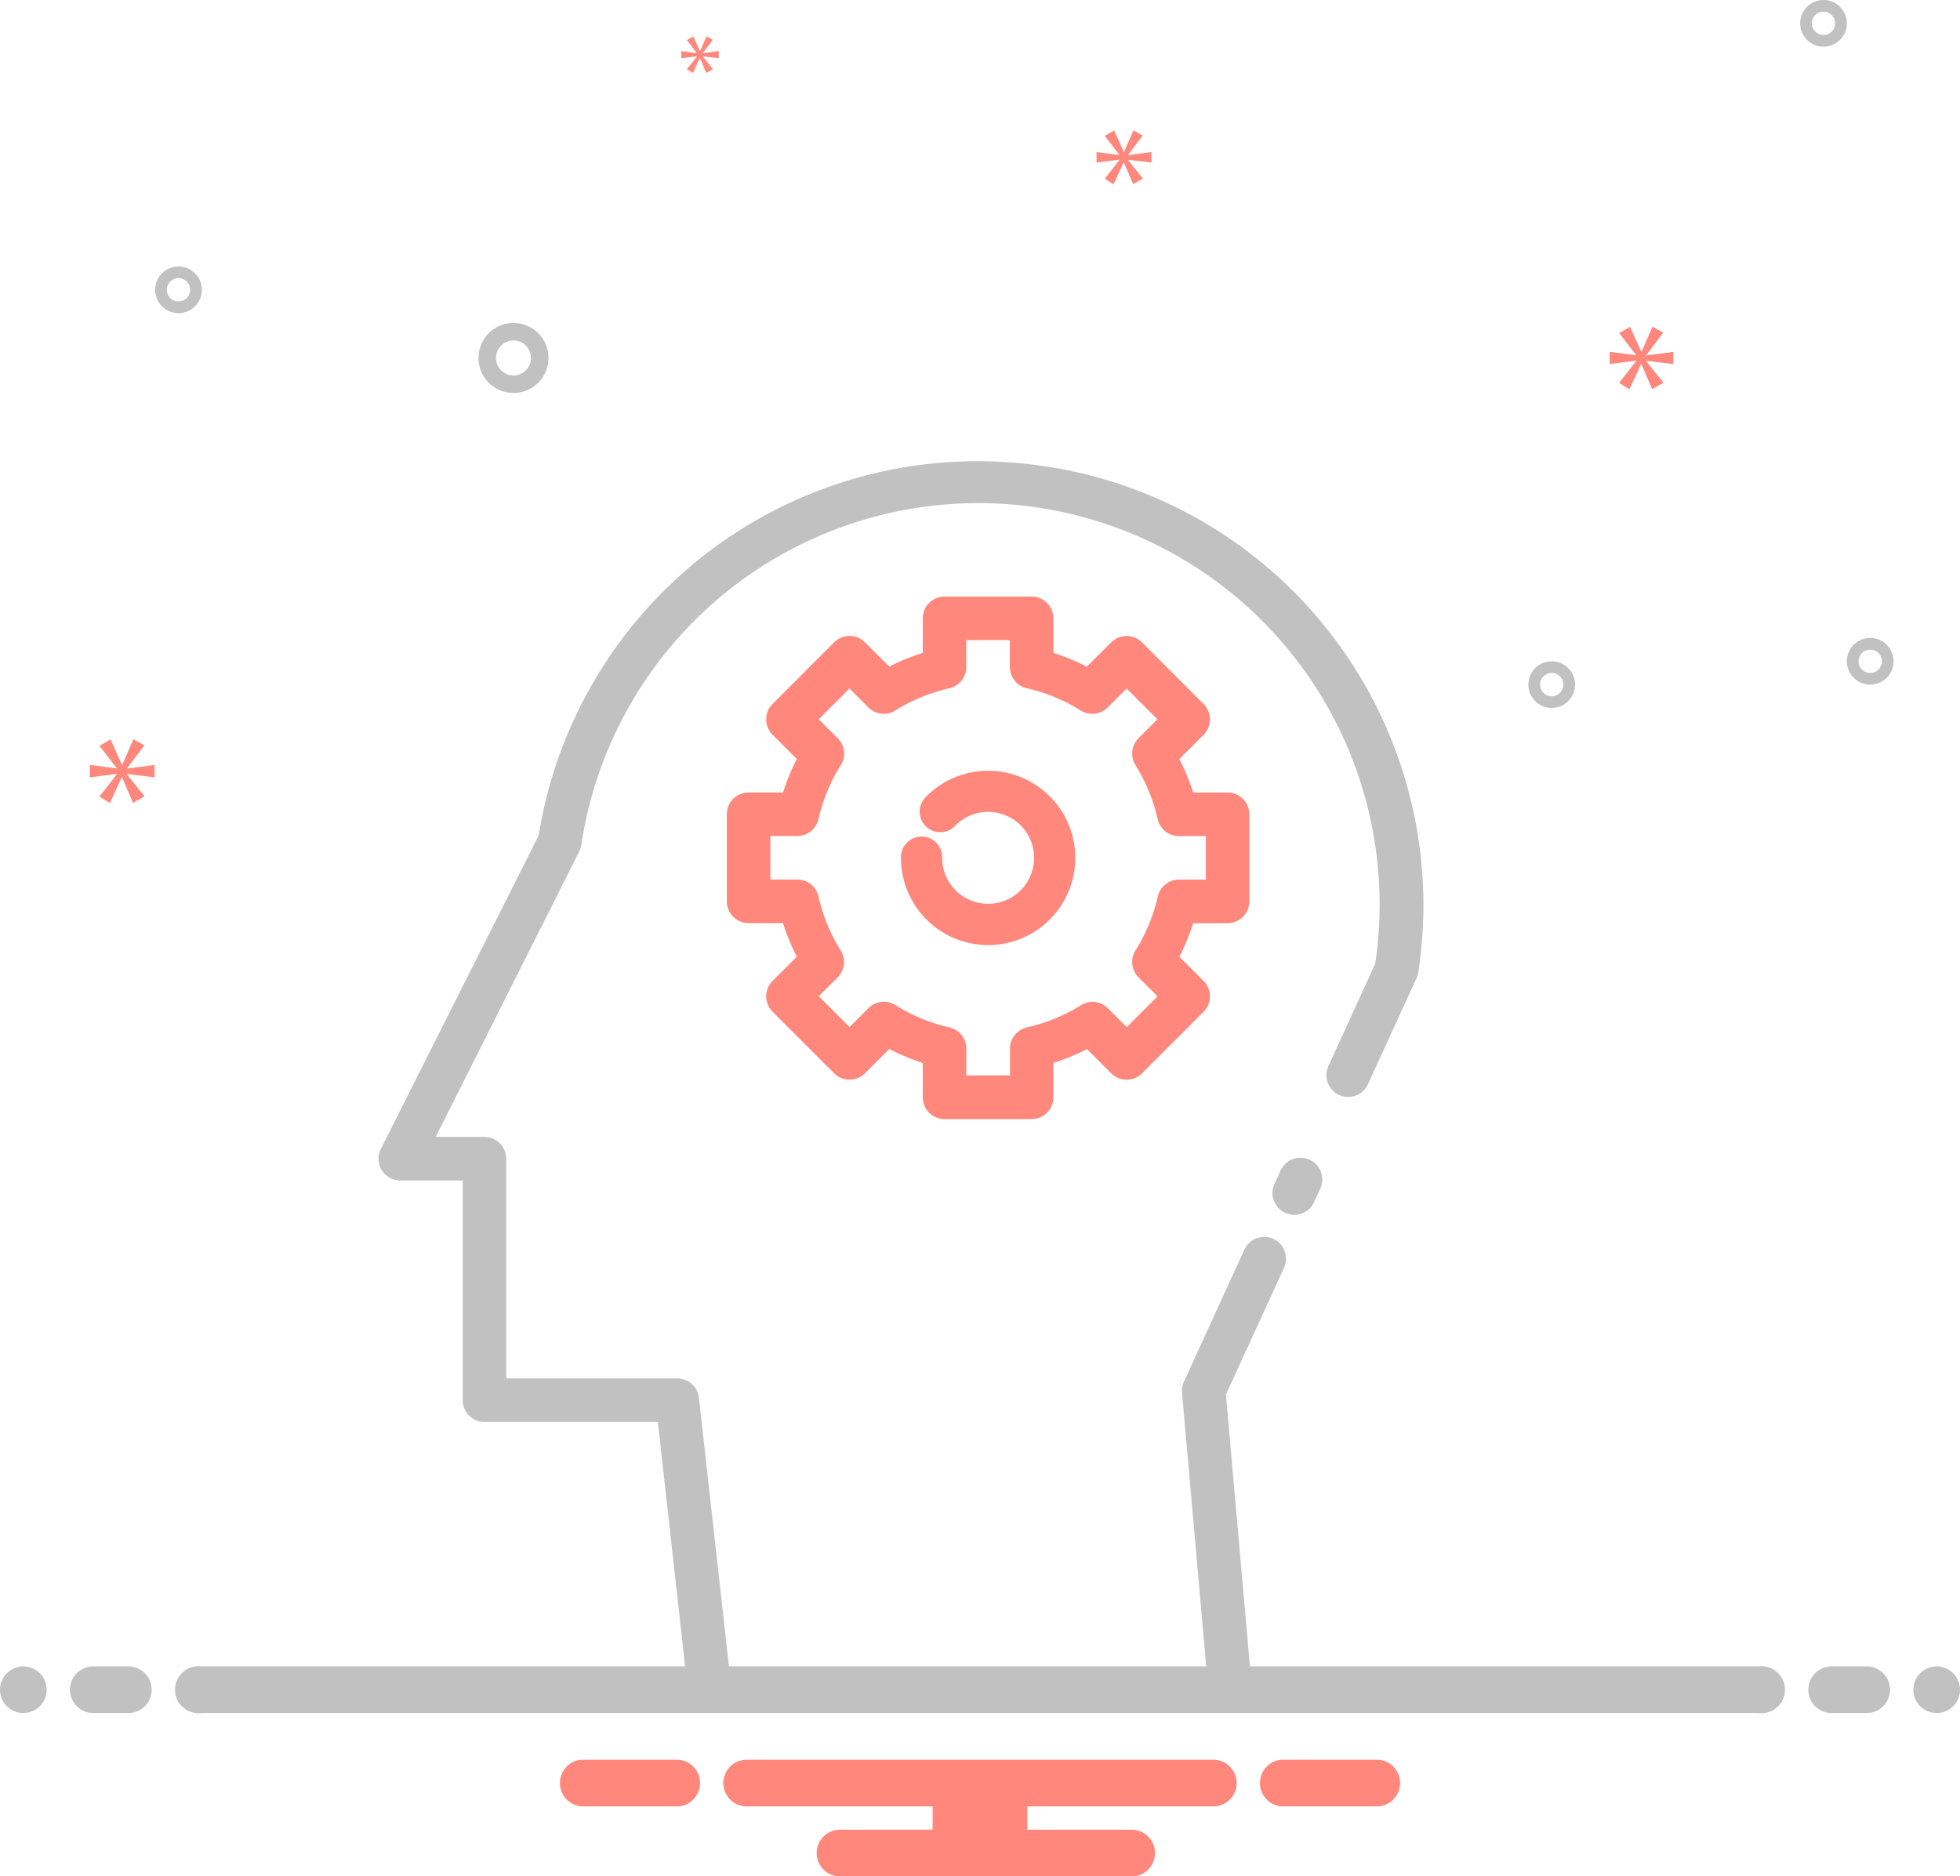 <svg xmlns="http://www.w3.org/2000/svg" width="168" height="160.842" viewBox="0 0 168 160.842">
  <defs>
    <style>
      .cls-1 {
        fill: #c1c1c1;
      }

      .cls-2 {
        fill: #ff877c;
      }
    </style>
  </defs>
  <g id="care" transform="translate(0 -3.579)">
    <circle id="Ellipse_60" data-name="Ellipse 60" class="cls-1" cx="2" cy="2" r="2" transform="translate(0 146.421)"/>
    <path id="Path_83738" data-name="Path 83738" class="cls-1" d="M11,146.421H8a2,2,0,0,0,0,4h3a2,2,0,0,0,0-4Zm149,0h-3a2,2,0,0,0,0,4h3a2,2,0,0,0,0-4Z"/>
    <circle id="Ellipse_61" data-name="Ellipse 61" class="cls-1" cx="2" cy="2" r="2" transform="translate(164 146.421)"/>
    <path id="Path_83739" data-name="Path 83739" class="cls-2" d="M118.154,154.421h-8.308a2.006,2.006,0,0,0,0,4h8.308a2.006,2.006,0,0,0,0-4Zm-60,0H49.846a2.006,2.006,0,0,0,0,4h8.308a2.006,2.006,0,0,0,0-4Zm45.846,0H64a2,2,0,0,0,0,4H79.94v2H72a2,2,0,0,0,0,4H97a2,2,0,1,0,0-4H88.06v-2H104a2,2,0,1,0,0-4Z"/>
    <path id="Path_83740" data-name="Path 83740" class="cls-1" d="M150.721,146.421H17.279a2.017,2.017,0,1,0,0,4H150.721a2.017,2.017,0,1,0,0-4ZM44.015,37.264a3,3,0,1,0-3-3A3,3,0,0,0,44.015,37.264Zm0-4.5a1.5,1.5,0,1,1-1.5,1.5A1.5,1.5,0,0,1,44.015,32.764Zm116.29,25.5a2,2,0,1,0,2,2A2,2,0,0,0,160.3,58.264Zm0,3a1,1,0,1,1,.705-.291,1,1,0,0,1-.705.291Zm-27.3-1a2,2,0,1,0,1.412.584A2,2,0,0,0,133,60.264Zm0,3a1,1,0,1,1,.705-.291,1,1,0,0,1-.705.291ZM156.3,3.579a2,2,0,1,0,2,2A2,2,0,0,0,156.3,3.579Zm0,3a1,1,0,1,1,1-1A1,1,0,0,1,156.3,6.579ZM17.3,28.421a2,2,0,1,0-2,2A2,2,0,0,0,17.3,28.421Zm-3,0a1,1,0,1,1,1,1A1,1,0,0,1,14.3,28.421Z"/>
    <path id="Path_83741" data-name="Path 83741" class="cls-2" d="M10.888,69.433l1.487-1.956-.939-.532-.955,2.19H10.45l-.97-2.174-.955.547L10,69.417v.032l-2.3-.3v1.064l2.316-.3v.031L8.525,71.858l.891.563,1.018-2.206h.031L11.4,72.4l.986-.563-1.5-1.877v-.032l2.362.282V69.151l-2.362.313Z"/>
    <path id="Path_83742" data-name="Path 83742" class="cls-2" d="M59.734,8.417l-.856,1.1.514.325.586-1.271H60l.54,1.262.568-.324-.865-1.082V8.408l1.36.162V7.958l-1.36.18V8.12L61.1,6.994l-.54-.307-.55,1.262h-.018L59.429,6.7l-.551.316.848,1.1v.018L58.4,7.958V8.57l1.334-.17Z"/>
    <path id="Path_83743" data-name="Path 83743" class="cls-2" d="M143.422,34.786V33.742l-2.317.307v-.031l1.459-1.918-.921-.522-.936,2.149h-.032l-.951-2.134-.937.538L140.231,34v.031l-2.257-.292v1.044l2.272-.292v.031L138.787,36.4l.875.553,1-2.164h.03l.921,2.148.968-.552L141.1,34.54v-.031Z"/>
    <path id="Path_83744" data-name="Path 83744" class="cls-2" d="M96.691,16.85l1.258-1.65-.794-.451L96.347,16.6H96.32l-.82-1.84-.808.464,1.245,1.615v.027l-1.947-.252v.9l1.96-.251v.026L94.692,18.9l.754.477.861-1.867h.026l.795,1.853.834-.476L96.691,17.3v-.026l2,.238v-.9l-2,.264Z"/>
    <g id="man" transform="translate(28.443 -979.135)">
      <path id="Path_83706" data-name="Path 83706" class="cls-1" d="M61.148,1022.692a38.1,38.1,0,0,0-43.46,31.907l.182-.554L4.2,1081.205a1.866,1.866,0,0,0,1.669,2.7h5.35v18.829a1.866,1.866,0,0,0,1.866,1.866H27.944l2.376,21.293a1.867,1.867,0,0,0,3.71-.415l-2.566-22.948a1.866,1.866,0,0,0-1.852-1.662H14.947v-18.829a1.866,1.866,0,0,0-1.866-1.866H8.9l12.3-24.457a1.863,1.863,0,0,0,.182-.561,34.4,34.4,0,0,1,68.048,10.176l-3.98,8.7a1.866,1.866,0,1,0,3.39,1.553l4.141-9.039a1.861,1.861,0,0,0,.146-.5,38.035,38.035,0,0,0-31.979-43.358Zm21.9,59.264a1.865,1.865,0,0,0-1.735,1.116l-.517,1.13a1.867,1.867,0,1,0,3.4,1.552l.518-1.13a1.866,1.866,0,0,0-1.662-2.668Zm-3.105,6.787a1.865,1.865,0,0,0-1.735,1.108l-1.035,2.267-4.14,9.039a1.867,1.867,0,0,0-.16.94l2.1,23.757a1.866,1.866,0,1,0,3.718-.328l-2.056-23.269,3.936-8.587,1.035-2.26a1.866,1.866,0,0,0-1.662-2.668Z" transform="translate(0 0)"/>
      <path id="Path_83707" data-name="Path 83707" class="cls-2" d="M30.661,1025.363a1.865,1.865,0,0,0-1.866,1.865v2.96a18.482,18.482,0,0,0-2.872,1.181l-2.085-2.085a1.866,1.866,0,0,0-2.639,0l-5.278,5.285a1.866,1.866,0,0,0,0,2.639L18,1039.286a18.608,18.608,0,0,0-1.181,2.872H13.866A1.866,1.866,0,0,0,12,1044.024v7.465a1.866,1.866,0,0,0,1.866,1.866h2.952A18.535,18.535,0,0,0,18,1056.234l-2.078,2.078a1.866,1.866,0,0,0,0,2.639l5.277,5.277a1.866,1.866,0,0,0,2.639,0l2.085-2.084a18.6,18.6,0,0,0,2.872,1.2v2.945a1.866,1.866,0,0,0,1.866,1.865h7.464a1.867,1.867,0,0,0,1.866-1.867v-2.951a18.467,18.467,0,0,0,2.879-1.181l2.078,2.077a1.866,1.866,0,0,0,2.639,0l5.278-5.277a1.866,1.866,0,0,0,0-2.639l-2.078-2.078a18.591,18.591,0,0,0,1.188-2.879h2.945a1.866,1.866,0,0,0,1.866-1.866v-7.465a1.866,1.866,0,0,0-1.866-1.866H51.968a18.575,18.575,0,0,0-1.181-2.872l2.078-2.077a1.867,1.867,0,0,0,0-2.639l-5.278-5.285a1.866,1.866,0,0,0-2.639,0l-2.085,2.085a19.959,19.959,0,0,0-2.872-1.192v-2.952a1.866,1.866,0,0,0-1.866-1.867H30.661Zm1.866,3.732H36.26v2.311a1.867,1.867,0,0,0,1.451,1.815,14.922,14.922,0,0,1,4.622,1.91,1.867,1.867,0,0,0,2.311-.261l1.626-1.626,2.639,2.639-1.618,1.618a1.866,1.866,0,0,0-.262,2.311,14.94,14.94,0,0,1,1.9,4.629,1.866,1.866,0,0,0,1.822,1.45h2.311v3.732h-2.3a1.867,1.867,0,0,0-1.822,1.458,14.9,14.9,0,0,1-1.91,4.614,1.866,1.866,0,0,0,.262,2.311l1.626,1.625-2.639,2.639-1.618-1.618a1.867,1.867,0,0,0-2.3-.262,14.946,14.946,0,0,1-4.629,1.9,1.866,1.866,0,0,0-1.458,1.809v2.311H32.527v-2.3a1.866,1.866,0,0,0-1.451-1.815,14.959,14.959,0,0,1-4.621-1.91,1.865,1.865,0,0,0-2.311.253l-1.625,1.626-2.639-2.639,1.618-1.618a1.866,1.866,0,0,0,.262-2.3,14.941,14.941,0,0,1-1.9-4.629,1.866,1.866,0,0,0-1.822-1.458H15.732v-3.732h2.3a1.867,1.867,0,0,0,1.822-1.45,14.9,14.9,0,0,1,1.91-4.615,1.866,1.866,0,0,0-.263-2.318l-1.625-1.618,2.639-2.646,1.618,1.626a1.865,1.865,0,0,0,2.311.261,14.891,14.891,0,0,1,4.622-1.9,1.867,1.867,0,0,0,1.458-1.813V1029.1Z" transform="translate(21.856 8.488)"/>
      <path id="Path_83708" data-name="Path 83708" class="cls-2" d="M22.736,1029.4a7.455,7.455,0,0,0-4.549,2.15,1.765,1.765,0,1,0,2.493,2.492,3.94,3.94,0,1,1-1.152,2.785,1.765,1.765,0,1,0-3.528,0,7.47,7.47,0,1,0,6.736-7.428Z" transform="translate(32.784 19.421)"/>
    </g>
  </g>
</svg>
